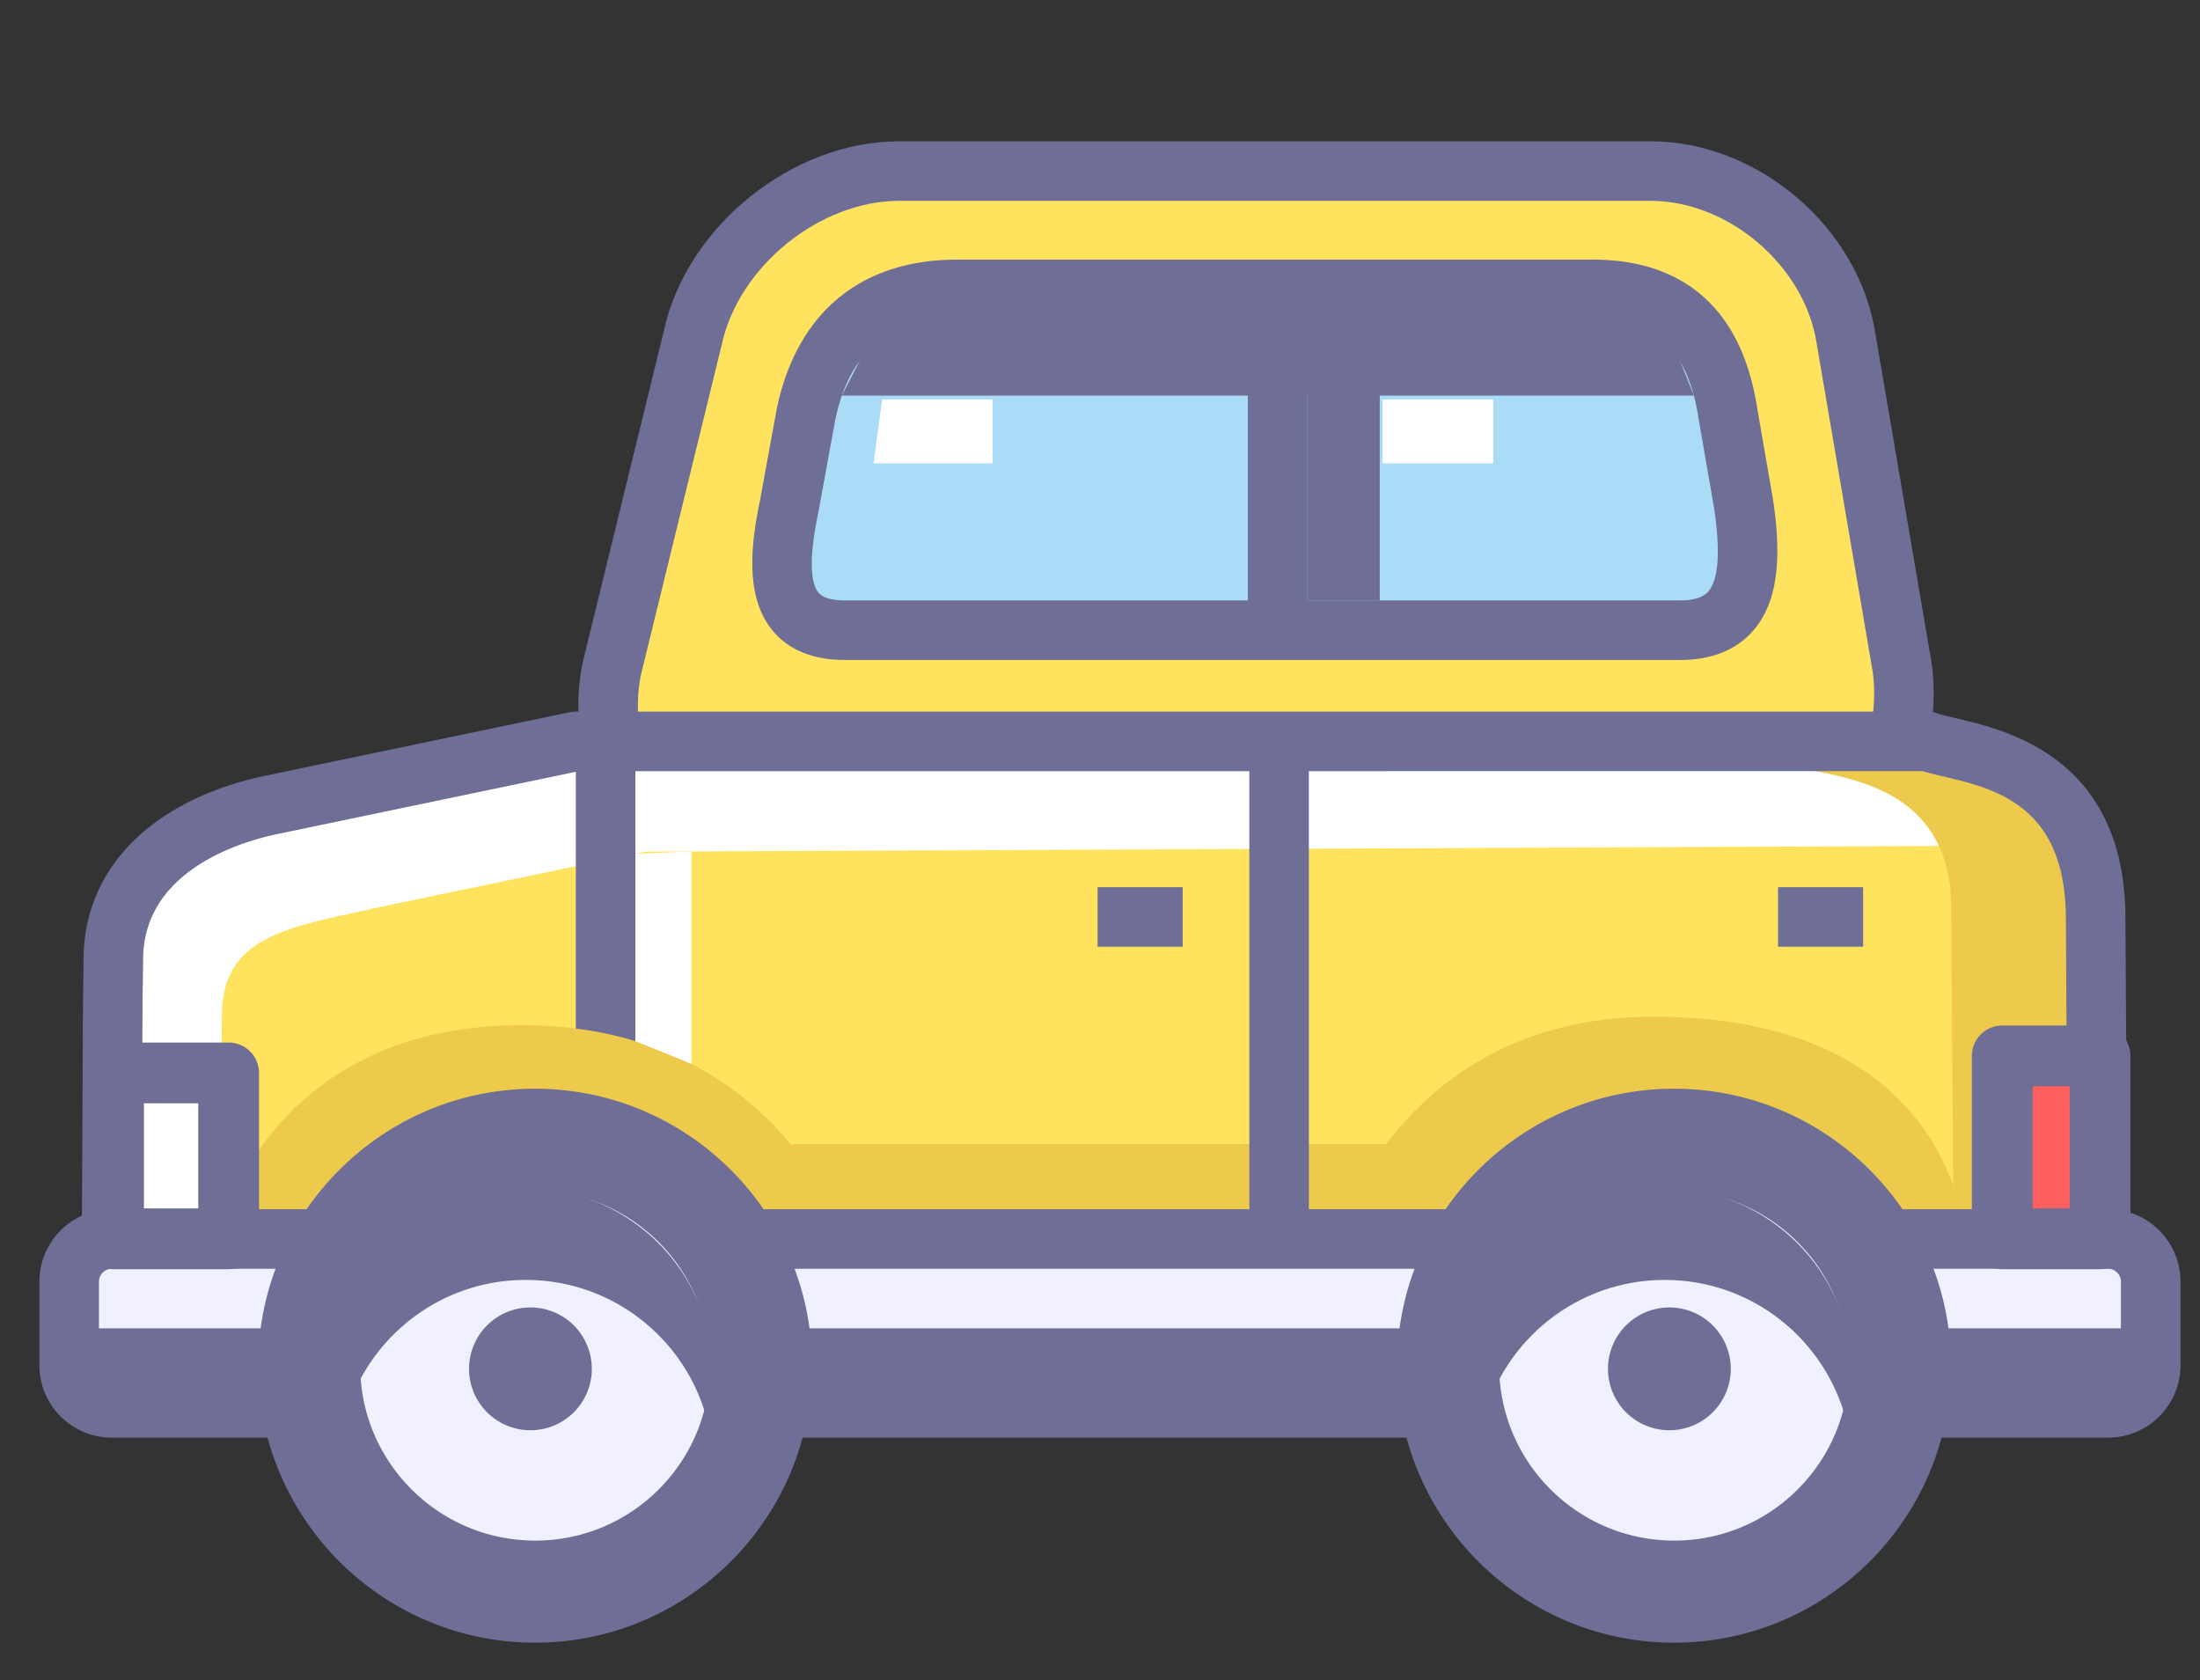<svg xmlns="http://www.w3.org/2000/svg" width="41.906" height="32" class="icon" viewBox="0 0 1341 1024"><rect x="0" y="0" width="1341" height="1024" fill="#333333" stroke="none"/><path fill="#FFE35F" d="M454.697 519.124c-57.04 0-93.812-55.977-81.728-111.727l49.38-201.767c12.084-55.75 68.654-101.363 125.695-101.363h458.073c57.035 0 110.69 46.147 119.203 102.548l34.057 199.386c8.519 56.4-31.184 112.913-88.22 112.913z"/><path fill="#6E6E96" d="M454.697 500.982c-21.989 0-40.687-8.175-52.665-23.016-11.968-14.84-15.99-45.226-11.333-66.723l49.268-201.296c10.339-47.655 59.777-87.527 108.066-87.527h458.073c47.75 0 94.13 39.893 101.268 87.109l34.1 199.73c3.264 21.624-2.18 52.554-15.392 67.903-13.206 15.354-32.724 23.81-54.935 23.81zm616.46 36.295c32.957 0 62.248-12.936 82.453-36.438 20.206-23.497 28.63-64.76 23.698-97.347-.053-.344-34.105-199.73-34.105-199.73-9.777-64.713-71.305-117.643-137.091-117.643H548.039c-65.258 0-129.61 51.888-143.43 115.664L355.34 403.08c-7.148 32.903-.55 74.109 18.439 97.669 18.994 23.55 47.734 36.523 80.918 36.523z"/><path fill="#FFE35F" d="M189.1 830.815s-55.48-.127-78.923-.291c-23.444-.175-42.46-21.37-42.274-47.142l.804-171.657.381-26.915c0-50.13 41.116-81.749 93.474-93.616l188.413-39.306 823.889-.005c24.274 8.629 102.526 10.206 102.526 108.145l1.413 230.708c.222 25.777-20.677 46.687-46.433 46.533l-47.316-.328"/><path fill="#FFF" d="m134.843 671.168.376-51.681c0-49.015 40.2-54.004 91.394-65.607l166.853-34.803 823.048-3.64c8.354 2.973 23.269 5.105 39.088 10.788-17.803-57.242-74.94-59.486-94.87-66.57l-805.646.01-184.244 38.439c-51.205 11.608-91.4 42.533-91.4 91.542l-.38 25.75-.784 167.859c-.169 25.195 18.418 45.93 41.338 46.1l14.476.09z"/><path fill="#EDCA4C" d="M1267.03 570.398c0-97.94-78.251-99.516-102.526-108.135H340.61l-188.413 39.311C99.84 513.447 58.73 545.071 58.73 595.186l-.381 26.914-.805 171.657c-.18 25.772 18.847 46.978 42.275 47.142 23.449.153 78.923.296 78.923.296l995.948 6.122 47.311.333a46.136 46.136 0 0 0 46.438-46.538zm-118.747 199.466-43.158-.27-908.516-4.889s-50.607-.111-71.993-.233c-21.386-.127-38.73-17.063-38.57-37.623l.74-111.108.355-42.195c0-40.015 37.49-65.252 85.262-74.733l171.874-31.38 751.568-.006c22.147 6.883 93.521 8.148 93.521 86.326l1.286 178.948c.19 20.597-18.862 37.284-42.37 37.163"/><path fill="#6E6E96" d="m189.143 812.672-78.839-.296c-13.254-.111-24.36-13.317-24.259-28.862l.81-171.689.376-26.877c0-52.411 55.485-70.644 79.33-76.046L354.68 469.66a18.2 18.2 0 0 1-3.71.386l823.89-.005c-2.074 0-4.127-.355-6.07-1.048 4.509 1.603 9.683 2.82 15.683 4.238 31.555 7.44 74.765 17.624 74.765 86.802l1.413 230.825a27.86 27.86 0 0 1-8.164 20.068 27.83 27.83 0 0 1-20.015 8.217l-47.29-.328a18.148 18.148 0 1 0-.254 36.295l47.306.328a63.82 63.82 0 0 0 45.956-18.888 63.84 63.84 0 0 0 18.767-45.957l-1.413-230.66c0-97.823-71.987-114.791-102.738-122.04-4.746-1.116-9.227-2.18-11.857-3.11a18.2 18.2 0 0 0-6.074-1.048H350.986q-1.875 0-3.71.38l-188.412 39.312C91.183 488.77 50.95 530.388 50.95 584.81l-.38 26.783-.81 171.699c-.244 35.793 26.803 65.141 60.3 65.374l79.008.29a18.137 18.137 0 1 0 .074-36.284"/><path fill="#6E6E96" d="M461.39 852.068h395.842a18.148 18.148 0 1 0 0-36.3H461.39a18.148 18.148 0 1 0 0 36.3m-110.404-400.18h36.3V696.97h-36.3z"/><path fill="#EDCA4C" d="M129.219 764.525s25.57-139.658 188.92-139.658c163.356 0 202.25 141.626 202.25 141.626z"/><path fill="#EDCA4C" d="M481.908 697.379h367.9v52.517h-367.9z"/><path fill="#EDCA4C" d="M808.55 769.71s35.941-150.028 199.292-150.028c197.058 0 191.889 151.996 191.889 151.996z"/><path fill="#F0F0FF" d="M1310.956 832.164c0 14.253-11.667 25.93-25.92 25.93H68.093c-14.258 0-25.925-11.677-25.925-25.93v-51.036c0-14.27 11.667-25.936 25.925-25.936h1216.932c14.254 0 25.92 11.666 25.92 25.936z"/><path fill="#6E6E96" d="M1292.803 832.164a7.883 7.883 0 0 1-7.778 7.783H68.093a7.883 7.883 0 0 1-7.782-7.783v-51.036c0-4.222 3.57-7.788 7.782-7.788h1216.932c4.212 0 7.778 3.566 7.778 7.788zm36.3-51.03c0-24.302-19.777-44.084-44.078-44.084H68.093c-24.306 0-44.078 19.782-44.078 44.083v51.036c0 24.312 19.772 44.078 44.078 44.078h1216.932c24.301 0 44.078-19.766 44.078-44.078z"/><path fill="#6E6E96" d="M42.163 809.651h1261.232v36.29H42.163z"/><path fill="#F0F0FF" d="M188.44 832.418a137.71 137.71 0 1 0 275.421 0 137.71 137.71 0 1 0-275.421 0"/><path fill="#6E6E96" d="M326.15 725.828c58.777 0 106.6 47.824 106.6 106.59a105.94 105.94 0 0 1-31.22 75.379 105.89 105.89 0 0 1-75.385 31.21c-58.766 0-106.59-47.813-106.59-106.59 0-58.765 47.819-106.59 106.595-106.59m-168.82 106.59c0 93.092 75.727 168.82 168.826 168.82 93.103 0 168.831-75.728 168.831-168.82 0-93.098-75.728-168.827-168.831-168.827-93.099 0-168.827 75.74-168.827 168.827"/><path fill="#6E6E96" d="M320.484 780.123c53.443 0 98.294 36.708 110.764 86.278a114 114 0 0 0 3.455-27.962c0-63.094-51.136-114.23-114.22-114.23-63.088 0-114.24 51.136-114.24 114.23 0 9.645 1.212 19.01 3.466 27.962 12.476-49.57 57.332-86.278 110.775-86.278"/><path fill="#6E6E96" d="M285.903 834.333a37.422 37.422 0 1 0 74.844 0 37.422 37.422 0 1 0-74.844 0"/><path fill="#F0F0FF" d="M882.692 832.418a137.71 137.71 0 1 0 275.42 0 137.71 137.71 0 1 0-275.42 0"/><path fill="#6E6E96" d="M1020.402 725.828c58.771 0 106.6 47.824 106.6 106.59a105.94 105.94 0 0 1-31.22 75.379 105.88 105.88 0 0 1-75.38 31.21c-58.765 0-106.59-47.813-106.59-106.59-.01-58.765 47.809-106.59 106.59-106.59m-168.831 106.59c0 93.092 75.723 168.82 168.82 168.82 93.104 0 168.832-75.728 168.832-168.82 0-93.098-75.728-168.827-168.831-168.827-93.093 0-168.821 75.74-168.821 168.827"/><path fill="#6E6E96" d="M1014.73 780.123c53.449 0 98.3 36.708 110.77 86.278 2.26-8.952 3.45-18.307 3.45-27.962 0-63.094-51.131-114.23-114.22-114.23-63.083 0-114.235 51.136-114.235 114.23 0 9.645 1.212 19.01 3.46 27.962 12.476-49.57 57.338-86.278 110.775-86.278"/><path fill="#6E6E96" d="M980.144 834.333a37.422 37.422 0 1 0 74.845 0 37.422 37.422 0 1 0-74.845 0M761.52 458.628h36.295v279.908H761.52zm-92.48 82.115h51.857v36.295H669.04z"/><path fill="#FFF" d="M421.45 518.944v129.494l-34.169-13.862V520.373z"/><path fill="#AADBF7" d="M514.976 384.117c-41.713 0-42.676-34.205-33.84-76.009l10.18-55.691c11.772-55.65 47.29-76.025 91.928-76.025h388.09c55.21 0 75.898 34.613 82.12 76.914l9.355 53.903c6.232 42.3 2.867 76.908-38.851 76.908z"/><path fill="#6E6E96" d="M514.976 365.964c-8.121 0-13.555-1.624-16.169-4.841-3.74-4.614-6.756-16.904.09-49.263.1-.492 10.264-56.184 10.264-56.184 8.794-41.555 32.36-61.136 74.073-61.136h388.1c38.116 0 57.893 18.941 64.163 61.406.085.45 9.418 54.353 9.418 54.353 3.81 25.941 2.635 42.983-3.593 50.184-1.169 1.349-4.73 5.476-17.375 5.476zm508.971 36.3c19.423 0 34.507-6.073 44.861-18.057 17.931-20.767 15.799-53.475 11.947-79.649l-9.412-54.348c-11.175-75.934-60.56-91.965-99.998-91.965h-388.1c-58.396 0-97.347 32.11-109.675 90.415-.106.498-10.275 56.184-10.275 56.184-5.418 25.618-9.587 58.268 7.338 79.146 9.825 12.127 24.762 18.28 44.359 18.28z"/><path fill="#6E6E96" d="M760.647 176.392h36.3v207.725h-36.3z"/><path fill="#6E6E96" d="M513.161 241.115h519.347l-22.941-57.517H542.563zM796.948 241.115h44.078v124.85h-44.078z"/><path fill="#FFF" d="M605.074 282.416h-72.596l5.185-38.893h67.411zM842.756 243.523h67.411v38.893h-67.411zM69.22 653.957h70.141V755.08h-70.14z"/><path fill="#6E6E96" d="M139.361 773.6h-70.14a18.52 18.52 0 0 1-18.519-18.519V653.957a18.52 18.52 0 0 1 18.518-18.518h70.141a18.52 18.52 0 0 1 18.519 18.518V755.08a18.52 18.52 0 0 1-18.519 18.518m-51.623-37.037h33.105v-64.088H87.738z"/><path fill="#FF5F5F" d="M1220.455 643.592h59.634V755.08h-59.634z"/><path fill="#6E6E96" d="M1280.089 773.6h-59.634a18.52 18.52 0 0 1-18.518-18.519v-111.49a18.52 18.52 0 0 1 18.518-18.517h59.634a18.52 18.52 0 0 1 18.518 18.518V755.08c0 10.222-8.296 18.518-18.518 18.518m-41.116-37.037h22.598V662.11h-22.598zM1083.803 540.743h51.86v36.295h-51.86z"/></svg>